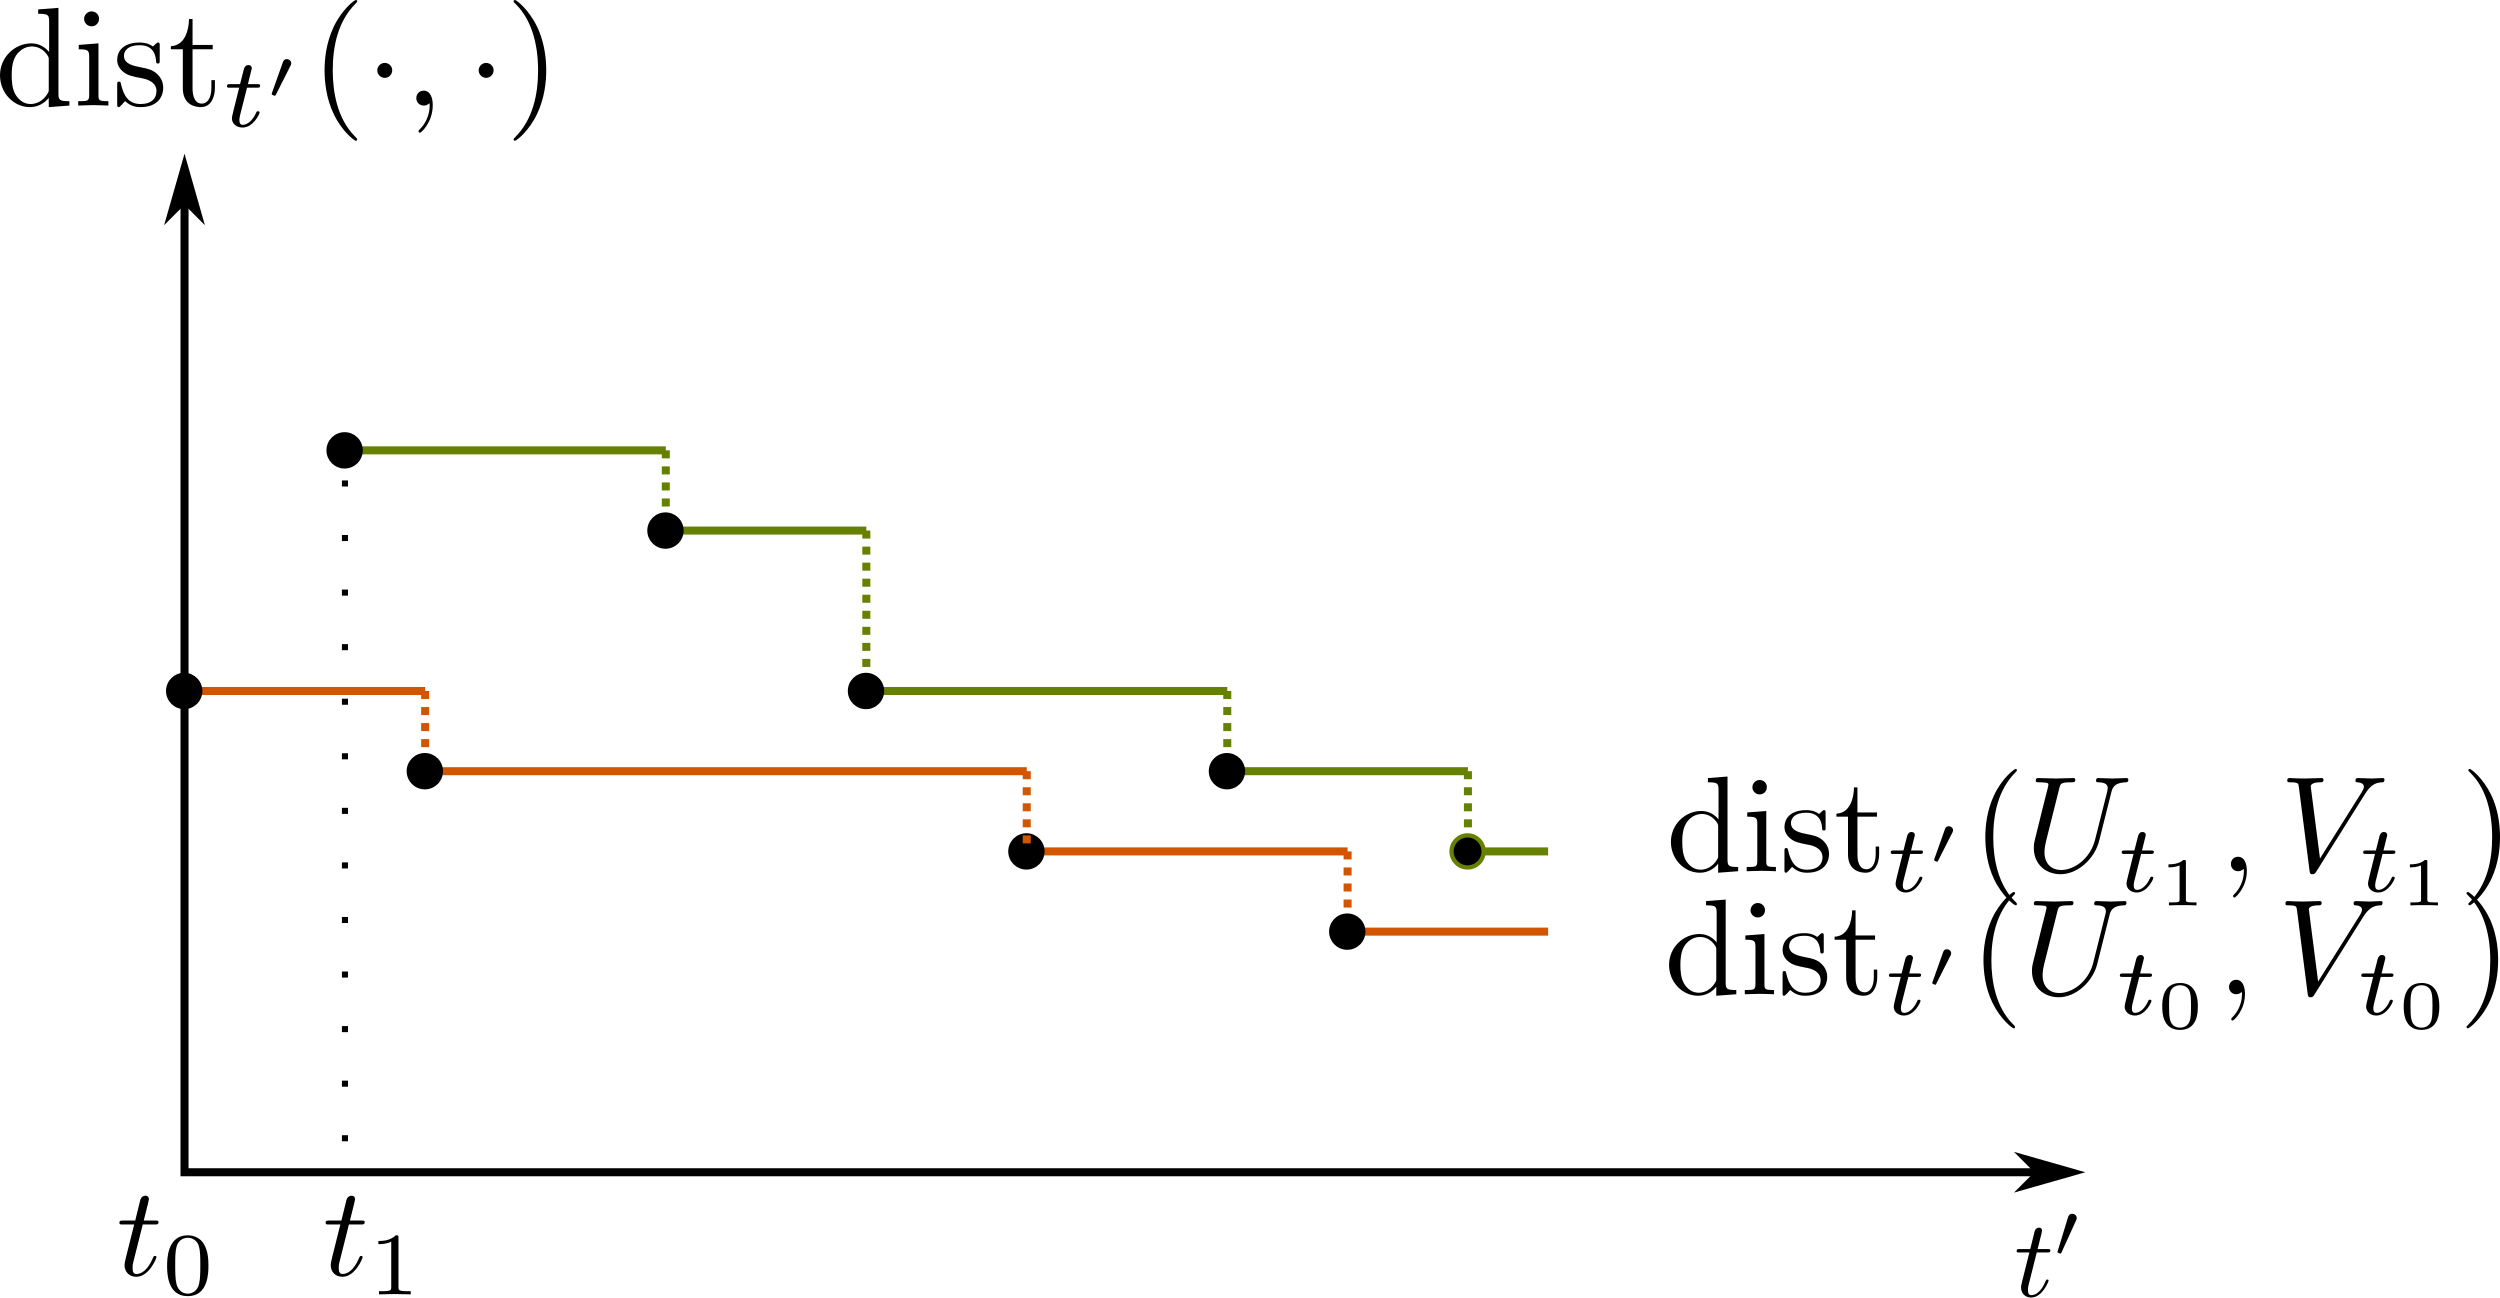 <?xml version="1.0"?>

<svg xmlns="http://www.w3.org/2000/svg" xmlns:xlink="http://www.w3.org/1999/xlink" width="233.757" height="121.324" viewBox="0 0 233.757 121.324" version="1.1">
<defs>
<clipPath id="clip1"> <path d="M 230 83 L 233.758 83 L 233.758 97 L 230 97 Z M 230 83 "></path>
</clipPath>
<clipPath id="clip2"> <path d="M 230 71 L 233.758 71 L 233.758 85 L 230 85 Z M 230 71 "></path>
</clipPath>
<clipPath id="clip3"> <path d="M 15 115 L 20 115 L 20 121.324 L 15 121.324 Z M 15 115 "></path>
</clipPath>
<clipPath id="clip4"> <path d="M 35 115 L 39 115 L 39 121.324 L 35 121.324 Z M 35 115 "></path>
</clipPath>
<clipPath id="clip5"> <path d="M 188 114 L 192 114 L 192 121.324 L 188 121.324 Z M 188 114 "></path>
</clipPath>
</defs>
<g id="surface1">
<path style="fill:none;stroke-width:0.751;stroke-linecap:butt;stroke-linejoin:miter;stroke:rgb(0%,0%,0%);stroke-opacity:1;stroke-miterlimit:4;" d="M 17.254 15.859 L 17.254 109.609 L 193.504 109.609 "></path>
<path style="fill-rule:evenodd;fill:rgb(0%,0%,0%);fill-opacity:1;stroke-width:0.401;stroke-linecap:butt;stroke-linejoin:miter;stroke:rgb(0%,0%,0%);stroke-opacity:1;stroke-miterlimit:4;" d="M 18.863 -17.254 L 20.367 -18.754 L 15.105 -17.254 L 20.367 -15.75 Z M 18.863 -17.254 " transform="matrix(0,1,-1,0,0,0)"></path>
<path style="fill-rule:evenodd;fill:rgb(0%,0%,0%);fill-opacity:1;stroke-width:0.401;stroke-linecap:butt;stroke-linejoin:miter;stroke:rgb(0%,0%,0%);stroke-opacity:1;stroke-miterlimit:4;" d="M -190.496 -109.609 L -188.996 -111.109 L -194.254 -109.609 L -188.996 -108.105 Z M -190.496 -109.609 " transform="matrix(-1,0,0,-1,0,0)"></path>
<path style="fill:none;stroke-width:0.75;stroke-linecap:butt;stroke-linejoin:miter;stroke:rgb(83.136%,33.333%,0%);stroke-opacity:1;stroke-miterlimit:4;" d="M 17.254 64.609 L 39.754 64.609 "></path>
<path style="fill-rule:evenodd;fill:rgb(0%,0%,0%);fill-opacity:1;stroke-width:0.4;stroke-linecap:butt;stroke-linejoin:miter;stroke:rgb(0%,0%,0%);stroke-opacity:1;stroke-miterlimit:4;" d="M 18.723 64.609 C 18.723 65.438 18.051 66.109 17.223 66.109 C 16.395 66.109 15.723 65.438 15.723 64.609 C 15.723 63.781 16.395 63.109 17.223 63.109 C 18.051 63.109 18.723 63.781 18.723 64.609 Z M 18.723 64.609 "></path>
<path style="fill:none;stroke-width:0.75;stroke-linecap:butt;stroke-linejoin:miter;stroke:rgb(83.136%,33.333%,0%);stroke-opacity:1;stroke-dasharray:0.75,0.75;stroke-miterlimit:4;" d="M 39.754 64.609 L 39.754 72.109 "></path>
<path style="fill:none;stroke-width:0.75;stroke-linecap:butt;stroke-linejoin:miter;stroke:rgb(83.136%,33.333%,0%);stroke-opacity:1;stroke-miterlimit:4;" d="M 39.754 72.109 L 96.004 72.109 "></path>
<path style="fill-rule:evenodd;fill:rgb(0%,0%,0%);fill-opacity:1;stroke-width:0.4;stroke-linecap:butt;stroke-linejoin:miter;stroke:rgb(0%,0%,0%);stroke-opacity:1;stroke-miterlimit:4;" d="M 41.223 72.109 C 41.223 72.938 40.551 73.609 39.723 73.609 C 38.895 73.609 38.223 72.938 38.223 72.109 C 38.223 71.281 38.895 70.609 39.723 70.609 C 40.551 70.609 41.223 71.281 41.223 72.109 Z M 41.223 72.109 "></path>
<path style="fill:none;stroke-width:0.75;stroke-linecap:butt;stroke-linejoin:miter;stroke:rgb(83.136%,33.333%,0%);stroke-opacity:1;stroke-miterlimit:4;" d="M 96.004 79.609 L 126.004 79.609 "></path>
<path style="fill-rule:evenodd;fill:rgb(0%,0%,0%);fill-opacity:1;stroke-width:0.4;stroke-linecap:butt;stroke-linejoin:miter;stroke:rgb(0%,0%,0%);stroke-opacity:1;stroke-miterlimit:4;" d="M 97.473 79.609 C 97.473 80.438 96.801 81.109 95.973 81.109 C 95.145 81.109 94.473 80.438 94.473 79.609 C 94.473 78.781 95.145 78.109 95.973 78.109 C 96.801 78.109 97.473 78.781 97.473 79.609 Z M 97.473 79.609 "></path>
<path style="fill:none;stroke-width:0.75;stroke-linecap:butt;stroke-linejoin:miter;stroke:rgb(83.136%,33.333%,0%);stroke-opacity:1;stroke-dasharray:0.75,0.75;stroke-miterlimit:4;" d="M 126.004 79.609 L 126.004 87.109 "></path>
<path style="fill:none;stroke-width:0.75;stroke-linecap:butt;stroke-linejoin:miter;stroke:rgb(83.136%,33.333%,0%);stroke-opacity:1;stroke-miterlimit:4;" d="M 126.004 87.109 L 144.754 87.109 "></path>
<path style="fill-rule:evenodd;fill:rgb(0%,0%,0%);fill-opacity:1;stroke-width:0.4;stroke-linecap:butt;stroke-linejoin:miter;stroke:rgb(0%,0%,0%);stroke-opacity:1;stroke-miterlimit:4;" d="M 127.473 87.109 C 127.473 87.938 126.801 88.609 125.973 88.609 C 125.145 88.609 124.473 87.938 124.473 87.109 C 124.473 86.281 125.145 85.609 125.973 85.609 C 126.801 85.609 127.473 86.281 127.473 87.109 Z M 127.473 87.109 "></path>
<path style="fill:none;stroke-width:0.75;stroke-linecap:butt;stroke-linejoin:miter;stroke:rgb(39.999%,50.195%,0%);stroke-opacity:1;stroke-miterlimit:4;" d="M 32.254 42.109 L 62.254 42.109 "></path>
<path style="fill-rule:evenodd;fill:rgb(0%,0%,0%);fill-opacity:1;stroke-width:0.4;stroke-linecap:butt;stroke-linejoin:miter;stroke:rgb(0%,0%,0%);stroke-opacity:1;stroke-miterlimit:4;" d="M 33.723 42.109 C 33.723 42.938 33.051 43.609 32.223 43.609 C 31.395 43.609 30.723 42.938 30.723 42.109 C 30.723 41.281 31.395 40.609 32.223 40.609 C 33.051 40.609 33.723 41.281 33.723 42.109 Z M 33.723 42.109 "></path>
<path style="fill:none;stroke-width:0.75;stroke-linecap:butt;stroke-linejoin:miter;stroke:rgb(39.999%,50.195%,0%);stroke-opacity:1;stroke-dasharray:0.75,0.75;stroke-miterlimit:4;" d="M 62.254 42.109 L 62.254 49.609 "></path>
<path style="fill:none;stroke-width:0.75;stroke-linecap:butt;stroke-linejoin:miter;stroke:rgb(39.999%,50.195%,0%);stroke-opacity:1;stroke-miterlimit:4;" d="M 62.254 49.609 L 81.004 49.609 "></path>
<path style="fill-rule:evenodd;fill:rgb(0%,0%,0%);fill-opacity:1;stroke-width:0.4;stroke-linecap:butt;stroke-linejoin:miter;stroke:rgb(0%,0%,0%);stroke-opacity:1;stroke-miterlimit:4;" d="M 63.723 49.609 C 63.723 50.438 63.051 51.109 62.223 51.109 C 61.395 51.109 60.723 50.438 60.723 49.609 C 60.723 48.781 61.395 48.109 62.223 48.109 C 63.051 48.109 63.723 48.781 63.723 49.609 Z M 63.723 49.609 "></path>
<path style="fill:none;stroke-width:0.75;stroke-linecap:butt;stroke-linejoin:miter;stroke:rgb(39.999%,50.195%,0%);stroke-opacity:1;stroke-dasharray:0.75,0.75;stroke-miterlimit:4;" d="M 81.004 49.609 L 81.004 64.609 "></path>
<path style="fill:none;stroke-width:0.75;stroke-linecap:butt;stroke-linejoin:miter;stroke:rgb(39.999%,50.195%,0%);stroke-opacity:1;stroke-miterlimit:4;" d="M 81.004 64.609 L 114.754 64.609 "></path>
<path style="fill-rule:evenodd;fill:rgb(0%,0%,0%);fill-opacity:1;stroke-width:0.4;stroke-linecap:butt;stroke-linejoin:miter;stroke:rgb(0%,0%,0%);stroke-opacity:1;stroke-miterlimit:4;" d="M 82.473 64.609 C 82.473 65.438 81.801 66.109 80.973 66.109 C 80.145 66.109 79.473 65.438 79.473 64.609 C 79.473 63.781 80.145 63.109 80.973 63.109 C 81.801 63.109 82.473 63.781 82.473 64.609 Z M 82.473 64.609 "></path>
<path style="fill:none;stroke-width:0.75;stroke-linecap:butt;stroke-linejoin:miter;stroke:rgb(39.999%,50.195%,0%);stroke-opacity:1;stroke-dasharray:0.75,0.75;stroke-miterlimit:4;" d="M 114.754 64.609 L 114.754 72.109 "></path>
<path style="fill:none;stroke-width:0.75;stroke-linecap:butt;stroke-linejoin:miter;stroke:rgb(39.999%,50.195%,0%);stroke-opacity:1;stroke-miterlimit:4;" d="M 114.754 72.109 L 137.254 72.109 "></path>
<path style="fill-rule:evenodd;fill:rgb(0%,0%,0%);fill-opacity:1;stroke-width:0.4;stroke-linecap:butt;stroke-linejoin:miter;stroke:rgb(0%,0%,0%);stroke-opacity:1;stroke-miterlimit:4;" d="M 116.223 72.109 C 116.223 72.938 115.551 73.609 114.723 73.609 C 113.895 73.609 113.223 72.938 113.223 72.109 C 113.223 71.281 113.895 70.609 114.723 70.609 C 115.551 70.609 116.223 71.281 116.223 72.109 Z M 116.223 72.109 "></path>
<path style="fill:none;stroke-width:0.75;stroke-linecap:butt;stroke-linejoin:miter;stroke:rgb(39.999%,50.195%,0%);stroke-opacity:1;stroke-dasharray:0.75,0.75;stroke-miterlimit:4;" d="M 137.254 72.109 L 137.254 79.609 "></path>
<path style="fill:none;stroke-width:0.75;stroke-linecap:butt;stroke-linejoin:miter;stroke:rgb(39.999%,50.195%,0%);stroke-opacity:1;stroke-miterlimit:4;" d="M 137.254 79.609 L 144.754 79.609 "></path>
<path style="fill-rule:evenodd;fill:rgb(0%,0%,0%);fill-opacity:1;stroke-width:0.4;stroke-linecap:butt;stroke-linejoin:miter;stroke:rgb(39.999%,50.195%,0%);stroke-opacity:1;stroke-miterlimit:4;" d="M 138.723 79.609 C 138.723 80.438 138.051 81.109 137.223 81.109 C 136.395 81.109 135.723 80.438 135.723 79.609 C 135.723 78.781 136.395 78.109 137.223 78.109 C 138.051 78.109 138.723 78.781 138.723 79.609 Z M 138.723 79.609 "></path>
<path style=" stroke:none;fill-rule:evenodd;fill:rgb(0%,0%,0%);fill-opacity:1;" d="M 160.477 92.266 L 160.477 93.105 L 162.348 92.965 L 162.348 92.57 C 161.457 92.57 161.355 92.48 161.355 91.855 L 161.355 84.113 L 159.52 84.254 L 159.52 84.652 C 160.414 84.652 160.512 84.738 160.512 85.367 L 160.512 88.117 C 160.145 87.66 159.598 87.332 158.906 87.332 L 158.957 87.609 C 159.406 87.609 159.941 87.801 160.336 88.375 C 160.477 88.59 160.477 88.621 160.477 88.848 L 160.477 91.465 C 160.477 91.691 160.477 91.719 160.336 91.934 C 159.953 92.547 159.375 92.824 158.828 92.824 C 158.258 92.824 157.797 92.496 157.492 92.012 C 157.16 91.484 157.121 90.758 157.121 90.238 C 157.121 89.766 157.145 88.996 157.516 88.426 C 157.785 88.031 158.27 87.609 158.957 87.609 L 158.906 87.332 C 157.402 87.332 156.062 88.578 156.062 90.223 C 156.062 91.84 157.312 93.105 158.766 93.105 C 159.582 93.105 160.156 92.672 160.477 92.266 Z M 160.477 92.266 "></path>
<path style=" stroke:none;fill-rule:evenodd;fill:rgb(0%,0%,0%);fill-opacity:1;" d="M 164.98 87.332 L 163.195 87.469 L 163.195 87.867 C 164.023 87.867 164.141 87.945 164.141 88.566 L 164.141 91.996 C 164.141 92.57 164 92.57 163.145 92.57 L 163.145 92.965 C 163.551 92.953 164.238 92.926 164.547 92.926 C 164.996 92.926 165.441 92.953 165.875 92.965 L 165.875 92.57 C 165.031 92.57 164.98 92.504 164.98 92.012 Z M 164.98 87.332 "></path>
<path style=" stroke:none;fill-rule:evenodd;fill:rgb(0%,0%,0%);fill-opacity:1;" d="M 165.031 85.109 L 165.031 85.074 L 165.027 85.035 L 165.02 84.965 L 165.012 84.93 L 165 84.898 L 164.988 84.863 L 164.977 84.832 L 164.961 84.801 L 164.945 84.773 L 164.93 84.742 L 164.914 84.719 L 164.895 84.691 L 164.871 84.668 L 164.848 84.641 L 164.805 84.598 L 164.75 84.559 L 164.727 84.543 L 164.699 84.523 L 164.668 84.508 L 164.641 84.496 L 164.609 84.484 L 164.582 84.473 L 164.551 84.461 L 164.488 84.445 L 164.453 84.441 L 164.422 84.438 L 164.387 84.438 L 164.355 84.434 C 163.961 84.434 163.68 84.781 163.68 85.109 C 163.68 85.457 163.961 85.785 164.355 85.785 C 164.711 85.785 165.031 85.52 165.031 85.109 Z M 165.031 85.109 "></path>
<path style=" stroke:none;fill-rule:evenodd;fill:rgb(0%,0%,0%);fill-opacity:1;" d="M 168.906 90.492 L 168.969 90.5 L 169.008 90.508 L 169.043 90.52 L 169.086 90.527 L 169.133 90.539 L 169.184 90.551 L 169.285 90.582 L 169.395 90.621 L 169.453 90.641 L 169.508 90.668 L 169.562 90.691 L 169.621 90.719 L 169.676 90.75 L 169.73 90.789 L 169.785 90.824 L 169.836 90.863 L 169.891 90.902 L 169.984 90.996 L 170.027 91.047 L 170.066 91.102 L 170.105 91.16 L 170.121 91.188 L 170.137 91.219 L 170.152 91.254 L 170.164 91.285 L 170.18 91.32 L 170.188 91.352 L 170.199 91.391 L 170.211 91.426 L 170.215 91.465 L 170.223 91.5 L 170.23 91.543 L 170.23 91.582 L 170.234 91.625 L 170.234 91.664 C 170.234 92.312 169.785 92.824 168.797 92.824 C 167.723 92.824 167.262 92.098 167.02 91.016 C 166.984 90.852 166.973 90.797 166.844 90.797 C 166.676 90.797 166.676 90.887 166.676 91.117 L 166.676 92.801 C 166.676 93.016 166.676 93.105 166.816 93.105 C 166.879 93.105 166.891 93.094 167.137 92.852 C 167.16 92.824 167.16 92.801 167.391 92.559 C 167.953 93.094 168.527 93.105 168.797 93.105 C 170.262 93.105 170.848 92.25 170.848 91.336 C 170.848 90.66 170.461 90.273 170.312 90.121 C 169.891 89.715 169.391 89.609 168.855 89.512 C 168.145 89.367 167.289 89.203 167.289 88.465 C 167.289 88.02 167.617 87.496 168.715 87.496 C 170.121 87.496 170.184 88.641 170.207 89.039 C 170.223 89.152 170.336 89.152 170.363 89.152 C 170.527 89.152 170.527 89.09 170.527 88.848 L 170.527 87.559 C 170.527 87.344 170.527 87.254 170.387 87.254 C 170.324 87.254 170.297 87.254 170.133 87.406 C 170.094 87.461 169.969 87.57 169.914 87.609 C 169.43 87.254 168.906 87.254 168.715 87.254 C 167.16 87.254 166.676 88.105 166.676 88.82 C 166.676 89.266 166.879 89.625 167.223 89.906 C 167.633 90.238 167.992 90.312 168.906 90.492 Z M 168.906 90.492 "></path>
<path style=" stroke:none;fill-rule:evenodd;fill:rgb(0%,0%,0%);fill-opacity:1;" d="M 173.5 87.867 L 175.324 87.867 L 175.324 87.469 L 173.5 87.469 L 173.5 85.121 L 173.18 85.121 C 173.168 86.168 172.785 87.535 171.539 87.582 L 171.539 87.867 L 172.621 87.867 L 172.621 91.387 C 172.621 92.953 173.805 93.105 174.262 93.105 C 175.168 93.105 175.527 92.203 175.527 91.387 L 175.527 90.66 L 175.207 90.66 L 175.207 91.359 C 175.207 92.301 174.824 92.785 174.352 92.785 C 173.5 92.785 173.5 91.625 173.5 91.41 Z M 173.5 87.867 "></path>
<path style=" stroke:none;fill-rule:evenodd;fill:rgb(0%,0%,0%);fill-opacity:1;" d="M 178.438 91.344 L 179.344 91.344 C 179.512 91.344 179.625 91.344 179.625 91.152 C 179.625 91.023 179.512 91.023 179.363 91.023 L 178.516 91.023 L 178.844 89.707 C 178.852 89.66 178.871 89.617 178.871 89.582 C 178.871 89.418 178.746 89.293 178.566 89.293 C 178.344 89.293 178.211 89.445 178.145 89.68 C 178.086 89.902 178.203 89.473 177.805 91.023 L 176.898 91.023 C 176.73 91.023 176.617 91.023 176.617 91.223 C 176.617 91.344 176.719 91.344 176.883 91.344 L 177.727 91.344 L 177.203 93.449 C 177.148 93.676 177.066 93.996 177.066 94.109 C 177.066 94.637 177.516 94.957 178.023 94.957 C 179.016 94.957 179.574 93.711 179.574 93.594 C 179.574 93.477 179.461 93.477 179.43 93.477 C 179.328 93.477 179.312 93.496 179.246 93.645 C 178.992 94.211 178.539 94.707 178.051 94.707 C 177.863 94.707 177.738 94.594 177.738 94.273 C 177.738 94.18 177.773 93.996 177.789 93.906 Z M 178.438 91.344 "></path>
<path style=" stroke:none;fill-rule:evenodd;fill:rgb(0%,0%,0%);fill-opacity:1;" d="M 182.375 89.355 L 182.379 89.355 L 182.379 89.348 L 182.383 89.34 L 182.387 89.34 L 182.387 89.332 L 182.391 89.324 L 182.395 89.32 L 182.395 89.316 L 182.402 89.301 L 182.402 89.293 L 182.406 89.289 L 182.41 89.277 L 182.414 89.27 L 182.414 89.262 L 182.418 89.254 L 182.422 89.242 L 182.422 89.234 L 182.426 89.227 L 182.43 89.215 L 182.43 89.199 L 182.434 89.191 L 182.434 89.18 L 182.438 89.168 L 182.438 89.133 C 182.438 88.902 182.234 88.758 182.043 88.758 C 181.785 88.758 181.711 88.953 181.68 89.051 L 180.699 91.809 C 180.672 91.887 180.672 91.906 180.672 91.914 C 180.672 92.012 180.938 92.078 180.945 92.078 C 181.004 92.078 181.016 92.043 181.055 91.969 Z M 182.375 89.355 "></path>
<path style=" stroke:none;fill-rule:evenodd;fill:rgb(0%,0%,0%);fill-opacity:1;" d="M 188.414 96.023 L 188.414 96 L 188.41 95.996 L 188.41 95.992 L 188.406 95.988 L 188.406 95.984 L 188.402 95.977 L 188.402 95.973 L 188.395 95.965 L 188.395 95.961 L 188.387 95.953 L 188.383 95.945 L 188.375 95.938 L 188.371 95.93 L 188.363 95.918 L 188.355 95.914 L 188.355 95.91 L 188.328 95.883 L 188.32 95.867 L 188.312 95.863 L 188.297 95.848 L 188.293 95.84 L 188.238 95.785 L 188.23 95.773 L 188.219 95.766 L 188.199 95.746 C 186.605 94.137 186.199 91.73 186.199 89.777 C 186.199 87.559 186.684 85.336 188.254 83.75 C 188.414 83.594 188.414 83.566 188.414 83.527 C 188.414 83.438 188.367 83.402 188.289 83.402 C 188.164 83.402 187.016 84.27 186.262 85.887 C 185.609 87.289 185.461 88.707 185.461 89.777 C 185.461 90.773 185.598 92.312 186.301 93.758 C 187.062 95.324 188.164 96.152 188.289 96.152 C 188.367 96.152 188.414 96.117 188.414 96.023 Z M 188.414 96.023 "></path>
<path style=" stroke:none;fill-rule:evenodd;fill:rgb(0%,0%,0%);fill-opacity:1;" d="M 197.238 85.594 L 197.266 85.5 L 197.277 85.449 L 197.293 85.402 L 197.324 85.316 L 197.344 85.273 L 197.363 85.234 L 197.387 85.191 L 197.406 85.152 L 197.434 85.113 L 197.461 85.078 L 197.488 85.039 L 197.555 84.973 L 197.594 84.941 L 197.629 84.91 L 197.672 84.883 L 197.719 84.855 L 197.762 84.828 L 197.816 84.805 L 197.867 84.781 L 197.984 84.742 L 198.051 84.723 L 198.191 84.691 L 198.27 84.684 L 198.348 84.668 L 198.52 84.652 L 198.613 84.652 C 198.676 84.652 198.832 84.641 198.832 84.395 C 198.832 84.383 198.832 84.254 198.668 84.254 C 198.246 84.254 197.801 84.297 197.367 84.297 C 196.934 84.297 196.457 84.254 196.039 84.254 C 195.961 84.254 195.812 84.254 195.812 84.512 C 195.812 84.652 195.938 84.652 196.039 84.652 C 196.766 84.66 196.906 84.93 196.906 85.211 C 196.906 85.25 196.879 85.441 196.863 85.477 L 195.719 90.035 C 195.285 91.742 193.82 92.852 192.543 92.852 C 191.68 92.852 190.988 92.289 190.988 91.195 C 190.988 91.164 190.988 90.758 191.125 90.199 L 192.367 85.238 C 192.477 84.781 192.508 84.652 193.438 84.652 C 193.77 84.652 193.871 84.652 193.871 84.395 C 193.871 84.254 193.73 84.254 193.691 84.254 C 193.336 84.254 192.414 84.297 192.059 84.297 C 191.691 84.297 190.785 84.254 190.414 84.254 C 190.312 84.254 190.172 84.254 190.172 84.512 C 190.172 84.652 190.285 84.652 190.531 84.652 C 190.555 84.652 190.797 84.652 191.016 84.676 C 191.246 84.703 191.359 84.715 191.359 84.879 C 191.359 84.957 191.219 85.492 191.145 85.785 L 190.859 86.906 C 190.746 87.406 190.137 89.816 190.082 90.059 C 189.996 90.414 189.996 90.605 189.996 90.797 C 189.996 92.355 191.156 93.246 192.496 93.246 C 194.098 93.246 195.684 91.805 196.102 90.121 Z M 197.238 85.594 "></path>
<path style=" stroke:none;fill-rule:evenodd;fill:rgb(0%,0%,0%);fill-opacity:1;" d="M 200.027 91.344 L 200.934 91.344 C 201.105 91.344 201.219 91.344 201.219 91.152 C 201.219 91.023 201.105 91.023 200.957 91.023 L 200.109 91.023 L 200.438 89.707 C 200.445 89.66 200.465 89.617 200.465 89.582 C 200.465 89.418 200.34 89.293 200.16 89.293 C 199.938 89.293 199.805 89.445 199.738 89.68 C 199.68 89.902 199.797 89.473 199.398 91.023 L 198.492 91.023 C 198.324 91.023 198.211 91.023 198.211 91.223 C 198.211 91.344 198.312 91.344 198.477 91.344 L 199.32 91.344 L 198.797 93.449 C 198.742 93.676 198.66 93.996 198.66 94.109 C 198.66 94.637 199.109 94.957 199.617 94.957 C 200.605 94.957 201.168 93.711 201.168 93.594 C 201.168 93.477 201.055 93.477 201.023 93.477 C 200.918 93.477 200.906 93.496 200.84 93.645 C 200.586 94.211 200.133 94.707 199.645 94.707 C 199.457 94.707 199.332 94.594 199.332 94.273 C 199.332 94.18 199.367 93.996 199.383 93.906 Z M 200.027 91.344 "></path>
<path style=" stroke:none;fill-rule:evenodd;fill:rgb(0%,0%,0%);fill-opacity:1;" d="M 205.504 94.121 L 205.504 94.02 L 205.5 93.957 L 205.5 93.895 L 205.496 93.824 L 205.492 93.746 L 205.484 93.668 L 205.477 93.582 L 205.465 93.496 L 205.453 93.406 L 205.414 93.219 L 205.391 93.125 L 205.363 93.031 L 205.332 92.938 L 205.293 92.844 L 205.254 92.754 L 205.207 92.664 L 205.156 92.574 L 205.098 92.488 L 205.031 92.41 L 204.926 92.293 L 204.883 92.258 L 204.844 92.227 L 204.801 92.191 L 204.758 92.16 L 204.711 92.133 L 204.66 92.102 L 204.609 92.078 L 204.559 92.051 L 204.504 92.027 L 204.387 91.988 L 204.328 91.973 L 204.266 91.957 L 204.199 91.945 L 204.133 91.93 L 204.062 91.922 L 203.992 91.918 L 203.918 91.914 L 203.84 91.914 C 202.176 91.914 202.176 93.66 202.176 94.121 C 202.176 94.582 202.176 96.301 203.84 96.301 L 203.84 96.09 C 203.605 96.09 203.066 96.008 202.91 95.363 C 202.82 95.02 202.812 94.566 202.812 94.047 C 202.812 93.57 202.812 93.133 202.918 92.77 C 203.074 92.234 203.566 92.125 203.84 92.125 C 204.312 92.125 204.652 92.363 204.773 92.812 C 204.867 93.137 204.867 93.668 204.867 94.047 C 204.867 94.477 204.867 94.992 204.773 95.375 C 204.602 95.996 204.098 96.09 203.84 96.09 L 203.84 96.301 C 205.504 96.301 205.504 94.582 205.504 94.121 Z M 205.504 94.121 "></path>
<path style=" stroke:none;fill-rule:evenodd;fill:rgb(0%,0%,0%);fill-opacity:1;" d="M 209.91 92.953 L 209.91 92.801 L 209.895 92.652 L 209.891 92.586 L 209.879 92.516 L 209.867 92.449 L 209.855 92.391 L 209.84 92.328 L 209.82 92.27 L 209.805 92.215 L 209.785 92.16 L 209.762 92.109 L 209.742 92.059 L 209.719 92.012 L 209.664 91.926 L 209.637 91.887 L 209.605 91.848 L 209.539 91.781 L 209.508 91.754 L 209.473 91.73 L 209.434 91.703 L 209.398 91.684 L 209.355 91.664 L 209.316 91.648 L 209.23 91.625 L 209.188 91.617 L 209.141 91.617 L 209.094 91.613 C 208.676 91.613 208.418 91.934 208.418 92.289 C 208.418 92.633 208.676 92.965 209.094 92.965 C 209.25 92.965 209.414 92.914 209.543 92.801 C 209.578 92.773 209.594 92.762 209.605 92.762 C 209.621 92.762 209.633 92.773 209.633 92.953 C 209.633 93.898 209.188 94.664 208.762 95.082 C 208.625 95.219 208.625 95.25 208.625 95.285 C 208.625 95.375 208.688 95.426 208.754 95.426 C 208.891 95.426 209.91 94.445 209.91 92.953 Z M 209.91 92.953 "></path>
<path style=" stroke:none;fill-rule:evenodd;fill:rgb(0%,0%,0%);fill-opacity:1;" d="M 220.98 85.711 L 221.043 85.621 L 221.102 85.535 L 221.156 85.457 L 221.211 85.383 L 221.27 85.309 L 221.324 85.246 L 221.383 85.184 L 221.434 85.129 L 221.492 85.078 L 221.547 85.027 L 221.598 84.984 L 221.648 84.945 L 221.703 84.906 L 221.805 84.844 L 221.859 84.816 L 221.961 84.77 L 222.008 84.75 L 222.109 84.719 L 222.203 84.695 L 222.297 84.68 L 222.348 84.672 L 222.438 84.66 L 222.617 84.652 C 222.77 84.641 222.781 84.426 222.781 84.406 C 222.781 84.305 222.719 84.254 222.617 84.254 C 222.285 84.254 221.914 84.297 221.57 84.297 C 221.152 84.297 220.715 84.254 220.305 84.254 C 220.23 84.254 220.066 84.254 220.066 84.5 C 220.066 84.641 220.184 84.652 220.27 84.652 C 220.613 84.676 220.855 84.801 220.855 85.07 C 220.855 85.262 220.664 85.543 220.664 85.555 L 216.75 91.777 L 215.883 85.035 C 215.883 84.816 216.176 84.652 216.762 84.652 C 216.941 84.652 217.082 84.652 217.082 84.395 C 217.082 84.281 216.98 84.254 216.902 84.254 C 216.395 84.254 215.844 84.297 215.324 84.297 C 215.09 84.297 214.852 84.281 214.617 84.281 C 214.391 84.281 214.148 84.254 213.93 84.254 C 213.844 84.254 213.691 84.254 213.691 84.5 C 213.691 84.652 213.801 84.652 214.008 84.652 C 214.723 84.652 214.734 84.766 214.773 85.082 L 215.777 92.953 C 215.82 93.207 215.871 93.246 216.035 93.246 C 216.238 93.246 216.289 93.18 216.395 93.016 Z M 220.98 85.711 "></path>
<path style=" stroke:none;fill-rule:evenodd;fill:rgb(0%,0%,0%);fill-opacity:1;" d="M 222.605 91.344 L 223.516 91.344 C 223.68 91.344 223.797 91.344 223.797 91.152 C 223.797 91.023 223.68 91.023 223.531 91.023 L 222.684 91.023 L 223.012 89.707 C 223.02 89.66 223.039 89.617 223.039 89.582 C 223.039 89.418 222.918 89.293 222.738 89.293 C 222.512 89.293 222.379 89.445 222.316 89.68 C 222.258 89.902 222.371 89.473 221.977 91.023 L 221.07 91.023 C 220.898 91.023 220.785 91.023 220.785 91.223 C 220.785 91.344 220.891 91.344 221.055 91.344 L 221.895 91.344 L 221.375 93.449 C 221.316 93.676 221.238 93.996 221.238 94.109 C 221.238 94.637 221.688 94.957 222.191 94.957 C 223.188 94.957 223.742 93.711 223.742 93.594 C 223.742 93.477 223.629 93.477 223.602 93.477 C 223.496 93.477 223.484 93.496 223.418 93.645 C 223.164 94.211 222.711 94.707 222.223 94.707 C 222.035 94.707 221.91 94.594 221.91 94.273 C 221.91 94.18 221.945 93.996 221.961 93.906 Z M 222.605 91.344 "></path>
<path style=" stroke:none;fill-rule:evenodd;fill:rgb(0%,0%,0%);fill-opacity:1;" d="M 228.082 94.121 L 228.082 94.02 L 228.078 93.957 L 228.078 93.895 L 228.074 93.824 L 228.07 93.746 L 228.062 93.668 L 228.055 93.582 L 228.043 93.496 L 228.027 93.406 L 228.012 93.312 L 227.992 93.219 L 227.969 93.125 L 227.941 93.031 L 227.91 92.938 L 227.871 92.844 L 227.832 92.754 L 227.785 92.664 L 227.73 92.574 L 227.672 92.488 L 227.609 92.41 L 227.539 92.332 L 227.465 92.258 L 227.422 92.227 L 227.379 92.191 L 227.332 92.16 L 227.285 92.133 L 227.238 92.102 L 227.188 92.078 L 227.137 92.051 L 227.082 92.027 L 226.965 91.988 L 226.906 91.973 L 226.84 91.957 L 226.777 91.945 L 226.707 91.93 L 226.641 91.922 L 226.492 91.914 L 226.418 91.914 C 224.754 91.914 224.754 93.66 224.754 94.121 C 224.754 94.582 224.754 96.301 226.418 96.301 L 226.418 96.09 C 226.18 96.09 225.645 96.008 225.484 95.363 C 225.398 95.02 225.387 94.566 225.387 94.047 C 225.387 93.57 225.387 93.133 225.492 92.77 C 225.652 92.234 226.145 92.125 226.418 92.125 C 226.887 92.125 227.227 92.363 227.352 92.812 C 227.445 93.137 227.445 93.668 227.445 94.047 C 227.445 94.477 227.445 94.992 227.348 95.375 C 227.18 95.996 226.672 96.09 226.418 96.09 L 226.418 96.301 C 228.082 96.301 228.082 94.582 228.082 94.121 Z M 228.082 94.121 "></path>
<g clip-path="url(#clip1)" clip-rule="nonzero">
<path style=" stroke:none;fill-rule:evenodd;fill:rgb(0%,0%,0%);fill-opacity:1;" d="M 233.582 89.777 L 233.582 89.586 L 233.578 89.484 L 233.574 89.379 L 233.566 89.164 L 233.551 88.938 L 233.531 88.703 L 233.5 88.461 L 233.469 88.211 L 233.426 87.953 L 233.375 87.691 L 233.316 87.43 L 233.25 87.16 L 233.172 86.891 L 233.082 86.613 L 232.98 86.34 L 232.926 86.207 L 232.871 86.07 L 232.809 85.934 L 232.742 85.797 C 231.977 84.23 230.883 83.402 230.754 83.402 C 230.68 83.402 230.629 83.453 230.629 83.527 C 230.629 83.566 230.629 83.594 230.867 83.824 C 232.121 85.082 232.848 87.113 232.848 89.777 C 232.848 91.957 232.375 94.203 230.789 95.809 C 230.629 95.961 230.629 95.988 230.629 96.023 C 230.629 96.102 230.68 96.152 230.754 96.152 C 230.883 96.152 232.027 95.285 232.785 93.668 C 233.434 92.266 233.582 90.852 233.582 89.777 Z M 233.582 89.777 "></path>
</g>
<path style=" stroke:none;fill-rule:evenodd;fill:rgb(0%,0%,0%);fill-opacity:1;" d="M 160.652 80.762 L 160.652 81.602 L 162.523 81.461 L 162.523 81.066 C 161.633 81.066 161.527 80.977 161.527 80.355 L 161.527 72.609 L 159.695 72.75 L 159.695 73.148 C 160.586 73.148 160.688 73.234 160.688 73.863 L 160.688 76.613 C 160.32 76.16 159.77 75.828 159.078 75.828 L 159.133 76.109 C 159.578 76.109 160.113 76.301 160.512 76.871 C 160.652 77.086 160.652 77.117 160.652 77.344 L 160.652 79.961 C 160.652 80.188 160.652 80.215 160.512 80.43 C 160.125 81.043 159.551 81.32 159.004 81.32 C 158.434 81.32 157.973 80.992 157.668 80.508 C 157.336 79.984 157.297 79.254 157.297 78.734 C 157.297 78.262 157.32 77.496 157.691 76.926 C 157.957 76.527 158.441 76.109 159.133 76.109 L 159.078 75.828 C 157.574 75.828 156.234 77.074 156.234 78.719 C 156.234 80.34 157.488 81.602 158.938 81.602 C 159.754 81.602 160.332 81.172 160.652 80.762 Z M 160.652 80.762 "></path>
<path style=" stroke:none;fill-rule:evenodd;fill:rgb(0%,0%,0%);fill-opacity:1;" d="M 165.152 75.828 L 163.371 75.965 L 163.371 76.363 C 164.199 76.363 164.312 76.441 164.312 77.062 L 164.312 80.496 C 164.312 81.066 164.172 81.066 163.32 81.066 L 163.32 81.461 C 163.727 81.449 164.414 81.422 164.723 81.422 C 165.168 81.422 165.613 81.449 166.051 81.461 L 166.051 81.066 C 165.203 81.066 165.152 81 165.152 80.508 Z M 165.152 75.828 "></path>
<path style=" stroke:none;fill-rule:evenodd;fill:rgb(0%,0%,0%);fill-opacity:1;" d="M 165.203 73.605 L 165.203 73.531 L 165.195 73.496 L 165.191 73.461 L 165.184 73.426 L 165.176 73.395 L 165.164 73.359 L 165.152 73.332 L 165.121 73.27 L 165.105 73.242 L 165.066 73.188 L 165.047 73.164 L 165.023 73.137 L 165.004 73.117 L 164.977 73.094 L 164.953 73.074 L 164.926 73.055 L 164.898 73.039 L 164.871 73.02 L 164.844 73.004 L 164.816 72.992 L 164.754 72.969 L 164.691 72.953 L 164.664 72.945 L 164.629 72.938 L 164.598 72.938 L 164.527 72.93 C 164.137 72.93 163.852 73.277 163.852 73.605 C 163.852 73.953 164.137 74.281 164.527 74.281 C 164.887 74.281 165.203 74.016 165.203 73.605 Z M 165.203 73.605 "></path>
<path style=" stroke:none;fill-rule:evenodd;fill:rgb(0%,0%,0%);fill-opacity:1;" d="M 169.082 78.988 L 169.109 78.992 L 169.141 78.996 L 169.18 79.004 L 169.219 79.016 L 169.262 79.027 L 169.309 79.035 L 169.355 79.047 L 169.406 79.062 L 169.461 79.078 L 169.512 79.098 L 169.57 79.117 L 169.625 79.137 L 169.684 79.164 L 169.738 79.188 L 169.793 79.219 L 169.852 79.25 L 169.961 79.32 L 170.062 79.398 L 170.113 79.445 L 170.156 79.492 L 170.203 79.547 L 170.242 79.598 L 170.277 79.656 L 170.293 79.688 L 170.312 79.715 L 170.328 79.75 L 170.34 79.781 L 170.363 79.852 L 170.371 79.887 L 170.383 79.922 L 170.398 80 L 170.406 80.078 L 170.41 80.121 L 170.41 80.16 C 170.41 80.809 169.961 81.32 168.969 81.32 C 167.898 81.32 167.438 80.594 167.195 79.512 C 167.156 79.348 167.145 79.293 167.016 79.293 C 166.852 79.293 166.852 79.383 166.852 79.613 L 166.852 81.297 C 166.852 81.512 166.852 81.602 166.988 81.602 C 167.055 81.602 167.066 81.59 167.309 81.348 C 167.336 81.32 167.336 81.297 167.566 81.055 C 168.125 81.59 168.703 81.602 168.969 81.602 C 170.434 81.602 171.02 80.746 171.02 79.832 C 171.02 79.156 170.637 78.773 170.484 78.617 C 170.066 78.211 169.566 78.105 169.027 78.008 C 168.316 77.867 167.461 77.699 167.461 76.961 C 167.461 76.516 167.793 75.992 168.887 75.992 C 170.293 75.992 170.359 77.141 170.379 77.535 C 170.395 77.652 170.508 77.652 170.535 77.652 C 170.699 77.652 170.699 77.586 170.699 77.344 L 170.699 76.055 C 170.699 75.84 170.699 75.75 170.562 75.75 C 170.5 75.75 170.473 75.75 170.305 75.902 C 170.27 75.957 170.141 76.066 170.09 76.109 C 169.605 75.75 169.082 75.75 168.887 75.75 C 167.336 75.75 166.852 76.605 166.852 77.316 C 166.852 77.762 167.055 78.121 167.398 78.402 C 167.805 78.734 168.168 78.809 169.082 78.988 Z M 169.082 78.988 "></path>
<path style=" stroke:none;fill-rule:evenodd;fill:rgb(0%,0%,0%);fill-opacity:1;" d="M 173.676 76.363 L 175.5 76.363 L 175.5 75.965 L 173.676 75.965 L 173.676 73.621 L 173.355 73.621 C 173.344 74.664 172.957 76.031 171.711 76.078 L 171.711 76.363 L 172.793 76.363 L 172.793 79.883 C 172.793 81.449 173.98 81.602 174.438 81.602 C 175.34 81.602 175.703 80.699 175.703 79.883 L 175.703 79.156 L 175.383 79.156 L 175.383 79.855 C 175.383 80.801 175 81.281 174.527 81.281 C 173.676 81.281 173.676 80.125 173.676 79.906 Z M 173.676 76.363 "></path>
<path style=" stroke:none;fill-rule:evenodd;fill:rgb(0%,0%,0%);fill-opacity:1;" d="M 178.609 79.844 L 179.516 79.844 C 179.684 79.844 179.801 79.844 179.801 79.648 C 179.801 79.523 179.684 79.523 179.535 79.523 L 178.688 79.523 L 179.016 78.203 C 179.023 78.156 179.047 78.113 179.047 78.078 C 179.047 77.914 178.922 77.793 178.742 77.793 C 178.52 77.793 178.383 77.941 178.32 78.176 C 178.262 78.398 178.375 77.973 177.98 79.523 L 177.074 79.523 C 176.906 79.523 176.789 79.523 176.789 79.719 C 176.789 79.844 176.891 79.844 177.055 79.844 L 177.902 79.844 L 177.375 81.945 C 177.324 82.172 177.242 82.492 177.242 82.605 C 177.242 83.133 177.688 83.453 178.199 83.453 C 179.188 83.453 179.75 82.207 179.75 82.09 C 179.75 81.973 179.633 81.973 179.605 81.973 C 179.5 81.973 179.488 81.996 179.422 82.145 C 179.168 82.707 178.711 83.207 178.227 83.207 C 178.035 83.207 177.914 83.09 177.914 82.77 C 177.914 82.68 177.949 82.492 177.965 82.402 Z M 178.609 79.844 "></path>
<path style=" stroke:none;fill-rule:evenodd;fill:rgb(0%,0%,0%);fill-opacity:1;" d="M 182.551 77.852 L 182.551 77.848 L 182.555 77.844 L 182.559 77.836 L 182.562 77.832 L 182.566 77.824 L 182.566 77.816 L 182.57 77.812 L 182.57 77.805 L 182.574 77.797 L 182.578 77.793 L 182.578 77.785 L 182.582 77.773 L 182.594 77.75 L 182.594 77.742 L 182.598 77.734 L 182.602 77.723 L 182.602 77.703 L 182.609 77.688 L 182.609 77.66 L 182.613 77.648 L 182.613 77.629 C 182.613 77.398 182.41 77.254 182.215 77.254 C 181.957 77.254 181.883 77.449 181.852 77.547 L 180.871 80.305 C 180.844 80.383 180.844 80.402 180.844 80.41 C 180.844 80.512 181.113 80.574 181.121 80.574 C 181.176 80.574 181.191 80.539 181.227 80.465 Z M 182.551 77.852 "></path>
<path style=" stroke:none;fill-rule:evenodd;fill:rgb(0%,0%,0%);fill-opacity:1;" d="M 188.586 84.52 L 188.586 84.492 L 188.582 84.484 L 188.578 84.48 L 188.578 84.477 L 188.57 84.461 L 188.566 84.457 L 188.562 84.449 L 188.555 84.441 L 188.551 84.434 L 188.535 84.418 L 188.531 84.41 L 188.523 84.402 L 188.52 84.395 L 188.512 84.391 L 188.508 84.383 L 188.496 84.371 L 188.492 84.363 L 188.484 84.359 L 188.48 84.352 L 188.473 84.344 L 188.469 84.336 L 188.43 84.297 L 188.418 84.289 L 188.41 84.281 L 188.402 84.27 L 188.395 84.262 L 188.383 84.254 L 188.371 84.242 C 186.781 82.633 186.375 80.227 186.375 78.277 C 186.375 76.055 186.855 73.836 188.426 72.246 C 188.586 72.09 188.586 72.062 188.586 72.023 C 188.586 71.934 188.543 71.898 188.465 71.898 C 188.336 71.898 187.191 72.766 186.438 74.383 C 185.785 75.789 185.633 77.203 185.633 78.277 C 185.633 79.27 185.773 80.809 186.473 82.254 C 187.234 83.82 188.336 84.648 188.465 84.648 C 188.543 84.648 188.586 84.613 188.586 84.52 Z M 188.586 84.52 "></path>
<path style=" stroke:none;fill-rule:evenodd;fill:rgb(0%,0%,0%);fill-opacity:1;" d="M 197.414 74.09 L 197.438 73.996 L 197.453 73.945 L 197.465 73.902 L 197.48 73.859 L 197.5 73.812 L 197.52 73.77 L 197.539 73.73 L 197.559 73.688 L 197.582 73.648 L 197.609 73.609 L 197.664 73.539 L 197.695 73.5 L 197.73 73.473 L 197.766 73.438 L 197.805 73.406 L 197.844 73.379 L 197.938 73.324 L 197.988 73.301 L 198.043 73.277 L 198.16 73.238 L 198.223 73.219 L 198.363 73.188 L 198.441 73.18 L 198.52 73.168 L 198.605 73.16 L 198.695 73.152 L 198.742 73.148 L 198.789 73.148 C 198.852 73.148 199.004 73.137 199.004 72.891 C 199.004 72.879 199.004 72.75 198.84 72.75 C 198.422 72.75 197.973 72.793 197.539 72.793 C 197.105 72.793 196.633 72.75 196.211 72.75 C 196.137 72.75 195.984 72.75 195.984 73.008 C 195.984 73.148 196.113 73.148 196.211 73.148 C 196.941 73.16 197.082 73.426 197.082 73.707 C 197.082 73.746 197.051 73.938 197.039 73.977 L 195.891 78.531 C 195.461 80.238 193.992 81.348 192.715 81.348 C 191.852 81.348 191.164 80.785 191.164 79.691 C 191.164 79.664 191.164 79.254 191.301 78.695 L 192.543 73.734 C 192.652 73.277 192.68 73.148 193.613 73.148 C 193.941 73.148 194.043 73.148 194.043 72.891 C 194.043 72.75 193.906 72.75 193.867 72.75 C 193.508 72.75 192.59 72.793 192.23 72.793 C 191.867 72.793 190.957 72.75 190.59 72.75 C 190.488 72.75 190.348 72.75 190.348 73.008 C 190.348 73.148 190.461 73.148 190.707 73.148 C 190.73 73.148 190.973 73.148 191.191 73.172 C 191.418 73.199 191.535 73.211 191.535 73.375 C 191.535 73.457 191.395 73.988 191.32 74.281 L 191.035 75.402 C 190.922 75.902 190.309 78.312 190.258 78.555 C 190.168 78.91 190.168 79.102 190.168 79.293 C 190.168 80.852 191.328 81.742 192.672 81.742 C 194.273 81.742 195.855 80.301 196.277 78.617 Z M 197.414 74.09 "></path>
<path style=" stroke:none;fill-rule:evenodd;fill:rgb(0%,0%,0%);fill-opacity:1;" d="M 200.203 79.844 L 201.109 79.844 C 201.277 79.844 201.395 79.844 201.395 79.648 C 201.395 79.523 201.277 79.523 201.129 79.523 L 200.281 79.523 L 200.609 78.203 C 200.617 78.156 200.637 78.113 200.637 78.078 C 200.637 77.914 200.516 77.793 200.332 77.793 C 200.109 77.793 199.977 77.941 199.914 78.176 C 199.855 78.398 199.969 77.973 199.574 79.523 L 198.668 79.523 C 198.5 79.523 198.383 79.523 198.383 79.719 C 198.383 79.844 198.484 79.844 198.648 79.844 L 199.492 79.844 L 198.969 81.945 C 198.914 82.172 198.832 82.492 198.832 82.605 C 198.832 83.133 199.281 83.453 199.789 83.453 C 200.781 83.453 201.344 82.207 201.344 82.09 C 201.344 81.973 201.227 81.973 201.199 81.973 C 201.094 81.973 201.082 81.996 201.016 82.145 C 200.762 82.707 200.305 83.207 199.82 83.207 C 199.629 83.207 199.508 83.09 199.508 82.77 C 199.508 82.68 199.543 82.492 199.559 82.402 Z M 200.203 79.844 "></path>
<path style=" stroke:none;fill-rule:evenodd;fill:rgb(0%,0%,0%);fill-opacity:1;" d="M 204.387 80.602 L 204.387 80.539 L 204.383 80.531 L 204.383 80.512 L 204.379 80.508 L 204.379 80.48 L 204.363 80.449 L 204.359 80.445 L 204.355 80.438 L 204.352 80.434 L 204.328 80.422 L 204.32 80.422 L 204.312 80.418 L 204.301 80.414 L 204.273 80.414 L 204.27 80.41 L 204.152 80.41 C 203.703 80.816 202.992 80.816 202.863 80.816 L 202.758 80.816 L 202.758 81.098 L 202.863 81.098 C 203.012 81.098 203.426 81.082 203.797 80.922 L 203.797 84.109 C 203.797 84.305 203.797 84.379 203.121 84.379 L 202.801 84.379 L 202.801 84.656 C 203.156 84.633 203.723 84.633 204.09 84.633 C 204.461 84.633 205.031 84.633 205.379 84.656 L 205.379 84.379 L 205.062 84.379 C 204.387 84.379 204.387 84.305 204.387 84.109 Z M 204.387 80.602 "></path>
<path style=" stroke:none;fill-rule:evenodd;fill:rgb(0%,0%,0%);fill-opacity:1;" d="M 210.086 81.449 L 210.086 81.371 L 210.078 81.223 L 210.07 81.148 L 210.062 81.082 L 210.051 81.016 L 210.043 80.949 L 210.031 80.887 L 210.016 80.824 L 209.996 80.766 L 209.977 80.711 L 209.961 80.656 L 209.914 80.555 L 209.891 80.508 L 209.867 80.465 L 209.836 80.422 L 209.809 80.383 L 209.746 80.312 L 209.715 80.281 L 209.68 80.25 L 209.645 80.227 L 209.605 80.199 L 209.57 80.18 L 209.531 80.16 L 209.488 80.148 L 209.449 80.133 L 209.363 80.117 L 209.27 80.109 C 208.848 80.109 208.594 80.43 208.594 80.785 C 208.594 81.129 208.848 81.461 209.27 81.461 C 209.422 81.461 209.59 81.41 209.719 81.297 C 209.754 81.27 209.77 81.258 209.781 81.258 C 209.793 81.258 209.809 81.27 209.809 81.449 C 209.809 82.395 209.363 83.16 208.938 83.578 C 208.797 83.719 208.797 83.746 208.797 83.781 C 208.797 83.875 208.863 83.922 208.926 83.922 C 209.066 83.922 210.086 82.941 210.086 81.449 Z M 210.086 81.449 "></path>
<path style=" stroke:none;fill-rule:evenodd;fill:rgb(0%,0%,0%);fill-opacity:1;" d="M 221.156 74.207 L 221.215 74.117 L 221.273 74.031 L 221.332 73.953 L 221.441 73.805 L 221.5 73.742 L 221.555 73.68 L 221.609 73.625 L 221.719 73.523 L 221.773 73.48 L 221.824 73.441 L 221.879 73.406 L 221.93 73.371 L 221.98 73.34 L 222.031 73.312 L 222.133 73.266 L 222.184 73.25 L 222.234 73.23 L 222.281 73.215 L 222.332 73.203 L 222.379 73.191 L 222.52 73.168 L 222.613 73.16 L 222.703 73.152 L 222.793 73.148 C 222.941 73.137 222.957 72.922 222.957 72.902 C 222.957 72.805 222.891 72.75 222.793 72.75 C 222.461 72.75 222.09 72.793 221.746 72.793 C 221.324 72.793 220.887 72.75 220.48 72.75 C 220.402 72.75 220.238 72.75 220.238 72.996 C 220.238 73.137 220.359 73.148 220.445 73.148 C 220.789 73.172 221.031 73.301 221.031 73.566 C 221.031 73.762 220.84 74.039 220.84 74.051 L 216.926 80.273 L 216.059 73.531 C 216.059 73.316 216.348 73.148 216.934 73.148 C 217.117 73.148 217.254 73.148 217.254 72.891 C 217.254 72.781 217.152 72.75 217.078 72.75 C 216.57 72.75 216.016 72.793 215.496 72.793 C 215.266 72.793 215.027 72.781 214.793 72.781 C 214.566 72.781 214.32 72.75 214.105 72.75 C 214.016 72.75 213.863 72.75 213.863 72.996 C 213.863 73.148 213.977 73.148 214.18 73.148 C 214.898 73.148 214.91 73.266 214.949 73.578 L 215.953 81.449 C 215.992 81.707 216.043 81.742 216.207 81.742 C 216.414 81.742 216.465 81.676 216.57 81.512 Z M 221.156 74.207 "></path>
<path style=" stroke:none;fill-rule:evenodd;fill:rgb(0%,0%,0%);fill-opacity:1;" d="M 222.777 79.844 L 223.688 79.844 C 223.855 79.844 223.973 79.844 223.973 79.648 C 223.973 79.523 223.855 79.523 223.707 79.523 L 222.859 79.523 L 223.188 78.203 C 223.195 78.156 223.215 78.113 223.215 78.078 C 223.215 77.914 223.09 77.793 222.914 77.793 C 222.688 77.793 222.555 77.941 222.488 78.176 C 222.43 78.398 222.547 77.973 222.152 79.523 L 221.242 79.523 C 221.074 79.523 220.961 79.523 220.961 79.719 C 220.961 79.844 221.062 79.844 221.227 79.844 L 222.07 79.844 L 221.547 81.945 C 221.492 82.172 221.414 82.492 221.414 82.605 C 221.414 83.133 221.859 83.453 222.367 83.453 C 223.359 83.453 223.918 82.207 223.918 82.09 C 223.918 81.973 223.805 81.973 223.773 81.973 C 223.668 81.973 223.66 81.996 223.59 82.145 C 223.34 82.707 222.883 83.207 222.395 83.207 C 222.207 83.207 222.082 83.09 222.082 82.77 C 222.082 82.68 222.117 82.492 222.133 82.402 Z M 222.777 79.844 "></path>
<path style=" stroke:none;fill-rule:evenodd;fill:rgb(0%,0%,0%);fill-opacity:1;" d="M 226.961 80.602 L 226.961 80.508 L 226.957 80.5 L 226.957 80.488 L 226.953 80.484 L 226.953 80.473 L 226.941 80.449 L 226.922 80.43 L 226.906 80.422 L 226.898 80.422 L 226.887 80.418 L 226.879 80.414 L 226.848 80.414 L 226.844 80.41 L 226.73 80.41 C 226.277 80.816 225.57 80.816 225.445 80.816 L 225.332 80.816 L 225.332 81.098 L 225.445 81.098 C 225.59 81.098 226 81.082 226.375 80.922 L 226.375 84.109 C 226.375 84.305 226.375 84.379 225.699 84.379 L 225.379 84.379 L 225.379 84.656 C 225.73 84.633 226.297 84.633 226.668 84.633 C 227.039 84.633 227.605 84.633 227.953 84.656 L 227.953 84.379 L 227.637 84.379 C 226.961 84.379 226.961 84.305 226.961 84.109 Z M 226.961 80.602 "></path>
<g clip-path="url(#clip2)" clip-rule="nonzero">
<path style=" stroke:none;fill-rule:evenodd;fill:rgb(0%,0%,0%);fill-opacity:1;" d="M 233.758 78.277 L 233.758 78.18 L 233.754 78.082 L 233.754 77.98 L 233.75 77.875 L 233.738 77.66 L 233.723 77.438 L 233.703 77.199 L 233.676 76.957 L 233.641 76.707 L 233.598 76.449 L 233.551 76.188 L 233.492 75.926 L 233.422 75.656 L 233.344 75.387 L 233.254 75.113 L 233.152 74.836 L 233.102 74.703 L 233.043 74.566 L 232.98 74.43 L 232.918 74.297 C 232.152 72.73 231.059 71.898 230.93 71.898 C 230.855 71.898 230.801 71.949 230.801 72.023 C 230.801 72.062 230.801 72.09 231.043 72.32 C 232.293 73.578 233.023 75.609 233.023 78.277 C 233.023 80.453 232.551 82.699 230.965 84.305 C 230.801 84.457 230.801 84.484 230.801 84.52 C 230.801 84.598 230.855 84.648 230.93 84.648 C 231.059 84.648 232.203 83.781 232.957 82.164 C 233.605 80.762 233.758 79.348 233.758 78.277 Z M 233.758 78.277 "></path>
</g>
<path style="fill:none;stroke-width:0.567;stroke-linecap:butt;stroke-linejoin:miter;stroke:rgb(0%,0%,0%);stroke-opacity:1;stroke-dasharray:0.567,4.535;stroke-miterlimit:4;" d="M 32.254 44.922 L 32.254 109.609 "></path>
<path style=" stroke:none;fill-rule:evenodd;fill:rgb(0%,0%,0%);fill-opacity:1;" d="M 13.348 114.492 L 14.465 114.492 C 14.699 114.492 14.82 114.492 14.82 114.254 C 14.82 114.125 14.699 114.125 14.488 114.125 L 13.441 114.125 C 13.867 112.434 13.926 112.195 13.926 112.125 C 13.926 111.922 13.785 111.801 13.586 111.801 C 13.547 111.801 13.215 111.812 13.109 112.23 L 12.645 114.125 L 11.523 114.125 C 11.285 114.125 11.164 114.125 11.164 114.348 C 11.164 114.492 11.266 114.492 11.504 114.492 L 12.547 114.492 C 11.691 117.871 11.645 118.07 11.645 118.289 C 11.645 118.93 12.094 119.383 12.738 119.383 C 13.949 119.383 14.629 117.648 14.629 117.551 C 14.629 117.434 14.535 117.434 14.488 117.434 C 14.379 117.434 14.367 117.469 14.309 117.598 C 13.797 118.832 13.168 119.121 12.766 119.121 C 12.512 119.121 12.395 118.965 12.395 118.574 C 12.395 118.289 12.414 118.203 12.465 118.004 Z M 13.348 114.492 "></path>
<g clip-path="url(#clip3)" clip-rule="nonzero">
<path style=" stroke:none;fill-rule:evenodd;fill:rgb(0%,0%,0%);fill-opacity:1;" d="M 19.488 118.375 L 19.488 118.207 L 19.48 118.043 L 19.477 117.887 L 19.465 117.734 L 19.449 117.586 L 19.434 117.441 L 19.41 117.305 L 19.387 117.172 L 19.355 117.039 L 19.32 116.914 L 19.234 116.672 L 19.184 116.555 L 19.125 116.441 L 19.062 116.328 L 19.031 116.273 L 18.996 116.219 C 18.738 115.832 18.223 115.504 17.555 115.504 L 17.555 115.734 C 18.008 115.734 18.438 116.008 18.59 116.492 C 18.723 116.941 18.73 117.543 18.73 118.27 C 18.73 118.883 18.73 119.496 18.621 120.02 C 18.457 120.777 17.891 120.961 17.555 120.961 C 17.176 120.961 16.668 120.738 16.5 120.055 C 16.383 119.566 16.383 118.883 16.383 118.27 C 16.383 117.66 16.383 117.023 16.508 116.57 C 16.68 115.914 17.215 115.734 17.555 115.734 L 17.555 115.504 C 15.625 115.504 15.625 117.773 15.625 118.375 C 15.625 118.973 15.625 121.195 17.555 121.195 C 19.488 121.195 19.488 118.973 19.488 118.375 Z M 19.488 118.375 "></path>
</g>
<path style=" stroke:none;fill-rule:evenodd;fill:rgb(0%,0%,0%);fill-opacity:1;" d="M 32.625 114.492 L 33.742 114.492 C 33.977 114.492 34.098 114.492 34.098 114.254 C 34.098 114.125 33.977 114.125 33.766 114.125 L 32.719 114.125 C 33.145 112.434 33.203 112.195 33.203 112.125 C 33.203 111.922 33.062 111.801 32.863 111.801 C 32.824 111.801 32.492 111.812 32.387 112.23 L 31.922 114.125 L 30.801 114.125 C 30.562 114.125 30.445 114.125 30.445 114.348 C 30.445 114.492 30.543 114.492 30.781 114.492 L 31.824 114.492 C 30.969 117.871 30.922 118.07 30.922 118.289 C 30.922 118.93 31.371 119.383 32.016 119.383 C 33.227 119.383 33.906 117.648 33.906 117.551 C 33.906 117.434 33.812 117.434 33.766 117.434 C 33.656 117.434 33.645 117.469 33.586 117.598 C 33.074 118.832 32.445 119.121 32.043 119.121 C 31.789 119.121 31.672 118.965 31.672 118.574 C 31.672 118.289 31.691 118.203 31.742 118.004 Z M 32.625 114.492 "></path>
<g clip-path="url(#clip4)" clip-rule="nonzero">
<path style=" stroke:none;fill-rule:evenodd;fill:rgb(0%,0%,0%);fill-opacity:1;" d="M 37.258 115.734 L 37.258 115.66 L 37.254 115.652 L 37.254 115.605 L 37.25 115.598 L 37.25 115.594 L 37.246 115.586 L 37.246 115.582 L 37.242 115.57 L 37.242 115.562 L 37.234 115.555 L 37.223 115.531 L 37.191 115.516 L 37.18 115.516 L 37.168 115.508 L 37.145 115.508 L 37.141 115.504 L 37.008 115.504 C 36.473 116.027 35.719 116.035 35.379 116.035 L 35.379 116.332 C 35.578 116.332 36.129 116.332 36.582 116.102 L 36.582 120.344 C 36.582 120.621 36.582 120.73 35.75 120.73 L 35.438 120.73 L 35.438 121.027 C 35.586 121.02 36.609 120.996 36.918 120.996 C 37.176 120.996 38.227 121.02 38.406 121.027 L 38.406 120.73 L 38.09 120.73 C 37.258 120.73 37.258 120.621 37.258 120.344 Z M 37.258 115.734 "></path>
</g>
<g clip-path="url(#clip5)" clip-rule="nonzero">
<path style=" stroke:none;fill-rule:evenodd;fill:rgb(0%,0%,0%);fill-opacity:1;" d="M 190.441 117.109 L 191.406 117.109 C 191.609 117.109 191.715 117.109 191.715 116.902 C 191.715 116.789 191.609 116.789 191.426 116.789 L 190.523 116.789 C 190.891 115.332 190.941 115.125 190.941 115.066 C 190.941 114.891 190.82 114.789 190.648 114.789 C 190.617 114.789 190.328 114.797 190.238 115.156 L 189.836 116.789 L 188.871 116.789 C 188.664 116.789 188.562 116.789 188.562 116.984 C 188.562 117.109 188.648 117.109 188.852 117.109 L 189.754 117.109 C 189.016 120.02 188.973 120.191 188.973 120.379 C 188.973 120.934 189.363 121.324 189.918 121.324 C 190.965 121.324 191.547 119.828 191.547 119.746 C 191.547 119.641 191.469 119.641 191.426 119.641 C 191.332 119.641 191.324 119.672 191.273 119.785 C 190.832 120.852 190.289 121.098 189.941 121.098 C 189.723 121.098 189.621 120.965 189.621 120.625 C 189.621 120.379 189.641 120.305 189.684 120.133 Z M 190.441 117.109 "></path>
</g>
<path style=" stroke:none;fill-rule:evenodd;fill:rgb(0%,0%,0%);fill-opacity:1;" d="M 194.117 114.117 L 194.129 114.082 L 194.133 114.074 L 194.141 114.066 L 194.145 114.055 L 194.152 114.039 L 194.152 114.027 L 194.16 114.012 L 194.16 114.004 L 194.164 113.996 L 194.164 113.992 L 194.168 113.98 L 194.168 113.977 L 194.172 113.969 L 194.172 113.957 L 194.176 113.953 L 194.176 113.945 L 194.18 113.938 L 194.18 113.887 C 194.18 113.664 193.977 113.492 193.754 113.492 C 193.48 113.492 193.398 113.715 193.363 113.828 L 192.414 116.938 C 192.406 116.949 192.379 117.043 192.379 117.051 C 192.379 117.137 192.602 117.211 192.656 117.211 C 192.711 117.211 192.715 117.195 192.766 117.09 Z M 194.117 114.117 "></path>
<path style=" stroke:none;fill-rule:evenodd;fill:rgb(0%,0%,0%);fill-opacity:1;" d="M 4.559 9.152 L 4.559 10.016 L 6.488 9.871 L 6.488 9.461 C 5.57 9.461 5.465 9.371 5.465 8.727 L 5.465 0.734 L 3.57 0.879 L 3.57 1.289 C 4.492 1.289 4.594 1.379 4.594 2.027 L 4.594 4.867 C 4.215 4.398 3.648 4.055 2.938 4.055 L 2.988 4.344 C 3.449 4.344 4.004 4.543 4.414 5.133 C 4.559 5.355 4.559 5.387 4.559 5.621 L 4.559 8.32 C 4.559 8.555 4.559 8.586 4.414 8.809 C 4.016 9.438 3.422 9.727 2.855 9.727 C 2.266 9.727 1.793 9.387 1.477 8.887 C 1.133 8.344 1.094 7.594 1.094 7.055 C 1.094 6.57 1.117 5.777 1.5 5.188 C 1.777 4.777 2.277 4.344 2.988 4.344 L 2.938 4.055 C 1.383 4.055 0 5.344 0 7.039 C 0 8.711 1.293 10.016 2.789 10.016 C 3.633 10.016 4.227 9.57 4.559 9.152 Z M 4.559 9.152 "></path>
<path style=" stroke:none;fill-rule:evenodd;fill:rgb(0%,0%,0%);fill-opacity:1;" d="M 9.207 4.055 L 7.363 4.199 L 7.363 4.609 C 8.219 4.609 8.34 4.688 8.34 5.328 L 8.34 8.875 C 8.34 9.461 8.195 9.461 7.312 9.461 L 7.312 9.871 C 7.73 9.859 8.441 9.828 8.758 9.828 C 9.223 9.828 9.684 9.859 10.133 9.871 L 10.133 9.461 C 9.258 9.461 9.207 9.395 9.207 8.887 Z M 9.207 4.055 "></path>
<path style=" stroke:none;fill-rule:evenodd;fill:rgb(0%,0%,0%);fill-opacity:1;" d="M 9.258 1.762 L 9.258 1.688 L 9.25 1.648 L 9.246 1.613 L 9.238 1.578 L 9.215 1.508 L 9.203 1.477 L 9.156 1.383 L 9.137 1.359 L 9.117 1.332 L 9.07 1.277 L 9.051 1.258 L 8.996 1.211 L 8.973 1.195 L 8.945 1.176 L 8.914 1.156 L 8.887 1.141 L 8.855 1.129 L 8.824 1.113 L 8.793 1.105 L 8.762 1.094 L 8.699 1.078 L 8.594 1.066 L 8.562 1.066 C 8.156 1.066 7.863 1.422 7.863 1.762 C 7.863 2.121 8.156 2.461 8.562 2.461 C 8.93 2.461 9.258 2.184 9.258 1.762 Z M 9.258 1.762 "></path>
<path style=" stroke:none;fill-rule:evenodd;fill:rgb(0%,0%,0%);fill-opacity:1;" d="M 13.258 7.316 L 13.293 7.32 L 13.324 7.328 L 13.363 7.336 L 13.402 7.348 L 13.445 7.355 L 13.496 7.367 L 13.543 7.379 L 13.652 7.41 L 13.707 7.43 L 13.766 7.453 L 13.824 7.473 L 13.879 7.5 L 13.996 7.555 L 14.055 7.586 L 14.109 7.625 L 14.168 7.66 L 14.223 7.699 L 14.273 7.742 L 14.324 7.789 L 14.371 7.84 L 14.418 7.895 L 14.461 7.949 L 14.496 8.008 L 14.512 8.039 L 14.531 8.07 L 14.547 8.105 L 14.559 8.137 L 14.574 8.172 L 14.582 8.207 L 14.594 8.246 L 14.605 8.281 L 14.621 8.359 L 14.625 8.402 L 14.629 8.441 L 14.629 8.531 C 14.629 9.199 14.168 9.727 13.145 9.727 C 12.039 9.727 11.562 8.977 11.312 7.859 C 11.273 7.688 11.262 7.633 11.129 7.633 C 10.957 7.633 10.957 7.727 10.957 7.965 L 10.957 9.703 C 10.957 9.926 10.957 10.016 11.102 10.016 C 11.168 10.016 11.18 10.004 11.43 9.754 C 11.457 9.727 11.457 9.703 11.695 9.453 C 12.273 10.004 12.867 10.016 13.145 10.016 C 14.656 10.016 15.262 9.133 15.262 8.188 C 15.262 7.492 14.867 7.094 14.711 6.938 C 14.277 6.516 13.762 6.406 13.207 6.305 C 12.473 6.16 11.59 5.988 11.59 5.223 C 11.59 4.766 11.93 4.227 13.062 4.227 C 14.512 4.227 14.578 5.41 14.602 5.82 C 14.617 5.938 14.734 5.938 14.762 5.938 C 14.934 5.938 14.934 5.871 14.934 5.621 L 14.934 4.293 C 14.934 4.066 14.934 3.977 14.789 3.977 C 14.723 3.977 14.695 3.977 14.523 4.133 C 14.484 4.188 14.355 4.301 14.301 4.344 C 13.801 3.977 13.258 3.977 13.062 3.977 C 11.457 3.977 10.957 4.855 10.957 5.594 C 10.957 6.055 11.168 6.422 11.523 6.715 C 11.945 7.055 12.316 7.133 13.258 7.316 Z M 13.258 7.316 "></path>
<path style=" stroke:none;fill-rule:evenodd;fill:rgb(0%,0%,0%);fill-opacity:1;" d="M 18.004 4.609 L 19.887 4.609 L 19.887 4.199 L 18.004 4.199 L 18.004 1.777 L 17.672 1.777 C 17.66 2.855 17.262 4.266 15.977 4.316 L 15.977 4.609 L 17.094 4.609 L 17.094 8.242 C 17.094 9.859 18.316 10.016 18.789 10.016 C 19.723 10.016 20.094 9.086 20.094 8.242 L 20.094 7.492 L 19.766 7.492 L 19.766 8.211 C 19.766 9.188 19.367 9.688 18.883 9.688 C 18.004 9.688 18.004 8.488 18.004 8.266 Z M 18.004 4.609 "></path>
<path style=" stroke:none;fill-rule:evenodd;fill:rgb(0%,0%,0%);fill-opacity:1;" d="M 23.098 8.199 L 24.031 8.199 C 24.207 8.199 24.324 8.199 24.324 8 C 24.324 7.867 24.207 7.867 24.055 7.867 L 23.18 7.867 L 23.516 6.508 C 23.523 6.461 23.547 6.414 23.547 6.379 C 23.547 6.211 23.418 6.082 23.23 6.082 C 23 6.082 22.863 6.238 22.797 6.48 C 22.738 6.711 22.855 6.27 22.445 7.867 L 21.512 7.867 C 21.336 7.867 21.219 7.867 21.219 8.074 C 21.219 8.199 21.324 8.199 21.492 8.199 L 22.363 8.199 L 21.824 10.371 C 21.77 10.605 21.684 10.934 21.684 11.055 C 21.684 11.598 22.145 11.926 22.672 11.926 C 23.695 11.926 24.273 10.641 24.273 10.52 C 24.273 10.402 24.152 10.402 24.125 10.402 C 24.016 10.402 24.004 10.422 23.934 10.574 C 23.672 11.156 23.203 11.672 22.699 11.672 C 22.504 11.672 22.379 11.551 22.379 11.223 C 22.379 11.129 22.414 10.934 22.43 10.84 Z M 23.098 8.199 "></path>
<path style=" stroke:none;fill-rule:evenodd;fill:rgb(0%,0%,0%);fill-opacity:1;" d="M 27.164 6.145 L 27.168 6.145 L 27.168 6.137 L 27.172 6.129 L 27.176 6.129 L 27.176 6.121 L 27.18 6.113 L 27.184 6.109 L 27.184 6.105 L 27.191 6.09 L 27.191 6.082 L 27.195 6.074 L 27.199 6.062 L 27.207 6.047 L 27.207 6.039 L 27.215 6.023 L 27.215 6.012 L 27.219 6 L 27.219 5.992 L 27.223 5.98 L 27.223 5.965 L 27.227 5.953 L 27.227 5.945 L 27.23 5.934 L 27.23 5.918 C 27.23 5.676 27.02 5.527 26.82 5.527 C 26.555 5.527 26.477 5.73 26.445 5.828 L 25.434 8.676 C 25.402 8.758 25.402 8.777 25.402 8.785 C 25.402 8.891 25.68 8.953 25.688 8.953 C 25.746 8.953 25.762 8.922 25.801 8.844 Z M 27.164 6.145 "></path>
<path style=" stroke:none;fill-rule:evenodd;fill:rgb(0%,0%,0%);fill-opacity:1;" d="M 33.398 13.031 L 33.398 13.004 L 33.395 13 L 33.395 12.996 L 33.391 12.992 L 33.391 12.988 L 33.387 12.98 L 33.383 12.977 L 33.379 12.969 L 33.375 12.965 L 33.367 12.949 L 33.355 12.941 L 33.352 12.934 L 33.344 12.922 L 33.34 12.914 L 33.32 12.895 L 33.316 12.887 L 33.309 12.883 L 33.301 12.867 L 33.293 12.863 L 33.277 12.848 L 33.273 12.84 L 33.215 12.781 L 33.207 12.77 L 33.195 12.762 L 33.176 12.742 C 31.531 11.082 31.113 8.594 31.113 6.582 C 31.113 4.293 31.609 1.996 33.23 0.355 C 33.398 0.195 33.398 0.168 33.398 0.129 C 33.398 0.035 33.348 0 33.27 0 C 33.137 0 31.953 0.895 31.176 2.562 C 30.504 4.016 30.348 5.477 30.348 6.582 C 30.348 7.609 30.492 9.199 31.215 10.688 C 32 12.309 33.137 13.16 33.27 13.16 C 33.348 13.16 33.398 13.125 33.398 13.031 Z M 33.398 13.031 "></path>
<path style=" stroke:none;fill-rule:evenodd;fill:rgb(0%,0%,0%);fill-opacity:1;" d="M 36.672 6.582 L 36.672 6.512 L 36.664 6.477 L 36.66 6.441 L 36.652 6.406 L 36.641 6.375 L 36.633 6.34 L 36.617 6.309 L 36.605 6.281 L 36.574 6.219 L 36.516 6.137 L 36.445 6.066 L 36.418 6.043 L 36.395 6.023 L 36.363 6.004 L 36.34 5.984 L 36.277 5.953 L 36.25 5.941 L 36.215 5.926 L 36.184 5.918 L 36.148 5.906 L 36.117 5.898 L 36.082 5.891 L 36.012 5.883 L 35.977 5.883 C 35.594 5.883 35.277 6.195 35.277 6.582 C 35.277 6.961 35.594 7.281 35.977 7.281 C 36.359 7.281 36.672 6.961 36.672 6.582 Z M 36.672 6.582 "></path>
<path style=" stroke:none;fill-rule:evenodd;fill:rgb(0%,0%,0%);fill-opacity:1;" d="M 40.461 9.859 L 40.461 9.699 L 40.453 9.625 L 40.449 9.551 L 40.441 9.477 L 40.43 9.41 L 40.418 9.34 L 40.406 9.277 L 40.391 9.215 L 40.371 9.152 L 40.355 9.094 L 40.332 9.039 L 40.312 8.988 L 40.289 8.938 L 40.262 8.887 L 40.234 8.84 L 40.211 8.801 L 40.176 8.758 L 40.148 8.719 L 40.113 8.684 L 40.078 8.652 L 40.047 8.621 L 40.008 8.594 L 39.973 8.57 L 39.93 8.547 L 39.852 8.516 L 39.805 8.5 L 39.762 8.488 L 39.715 8.48 L 39.672 8.48 L 39.621 8.477 C 39.188 8.477 38.926 8.809 38.926 9.176 C 38.926 9.527 39.188 9.871 39.621 9.871 C 39.777 9.871 39.953 9.82 40.086 9.703 C 40.121 9.672 40.137 9.66 40.152 9.66 C 40.16 9.66 40.176 9.672 40.176 9.859 C 40.176 10.832 39.719 11.625 39.277 12.059 C 39.133 12.199 39.133 12.23 39.133 12.266 C 39.133 12.359 39.199 12.41 39.266 12.41 C 39.41 12.41 40.461 11.398 40.461 9.859 Z M 40.461 9.859 "></path>
<path style=" stroke:none;fill-rule:evenodd;fill:rgb(0%,0%,0%);fill-opacity:1;" d="M 46.152 6.582 L 46.152 6.547 L 46.145 6.477 L 46.129 6.406 L 46.121 6.375 L 46.109 6.34 L 46.098 6.309 L 46.082 6.281 L 46.051 6.219 L 45.992 6.137 L 45.969 6.113 L 45.949 6.09 L 45.922 6.066 L 45.898 6.043 L 45.816 5.984 L 45.789 5.969 L 45.754 5.953 L 45.727 5.941 L 45.695 5.926 L 45.66 5.918 L 45.629 5.906 L 45.559 5.891 L 45.527 5.887 L 45.492 5.883 L 45.453 5.883 C 45.074 5.883 44.758 6.195 44.758 6.582 C 44.758 6.961 45.074 7.281 45.453 7.281 C 45.836 7.281 46.152 6.961 46.152 6.582 Z M 46.152 6.582 "></path>
<path style=" stroke:none;fill-rule:evenodd;fill:rgb(0%,0%,0%);fill-opacity:1;" d="M 51.074 6.582 L 51.07 6.484 L 51.07 6.277 L 51.066 6.172 L 51.055 5.949 L 51.039 5.715 L 51.02 5.473 L 50.988 5.223 L 50.953 4.965 L 50.91 4.699 L 50.859 4.43 L 50.797 4.156 L 50.727 3.879 L 50.645 3.598 L 50.555 3.316 L 50.449 3.035 L 50.395 2.895 L 50.336 2.754 L 50.27 2.613 L 50.207 2.473 C 49.418 0.855 48.285 0 48.156 0 C 48.074 0 48.023 0.051 48.023 0.129 C 48.023 0.168 48.023 0.195 48.27 0.434 C 49.562 1.734 50.312 3.828 50.312 6.582 C 50.312 8.832 49.828 11.148 48.191 12.809 C 48.023 12.965 48.023 12.992 48.023 13.031 C 48.023 13.109 48.074 13.16 48.156 13.16 C 48.285 13.16 49.469 12.266 50.246 10.598 C 50.914 9.152 51.074 7.688 51.074 6.582 Z M 51.074 6.582 "></path>
<path style="fill:none;stroke-width:0.75;stroke-linecap:butt;stroke-linejoin:miter;stroke:rgb(83.136%,33.333%,0%);stroke-opacity:1;stroke-dasharray:0.75,0.75;stroke-miterlimit:4;" d="M 96.004 72.109 L 96.004 79.609 "></path>
</g>
</svg>
